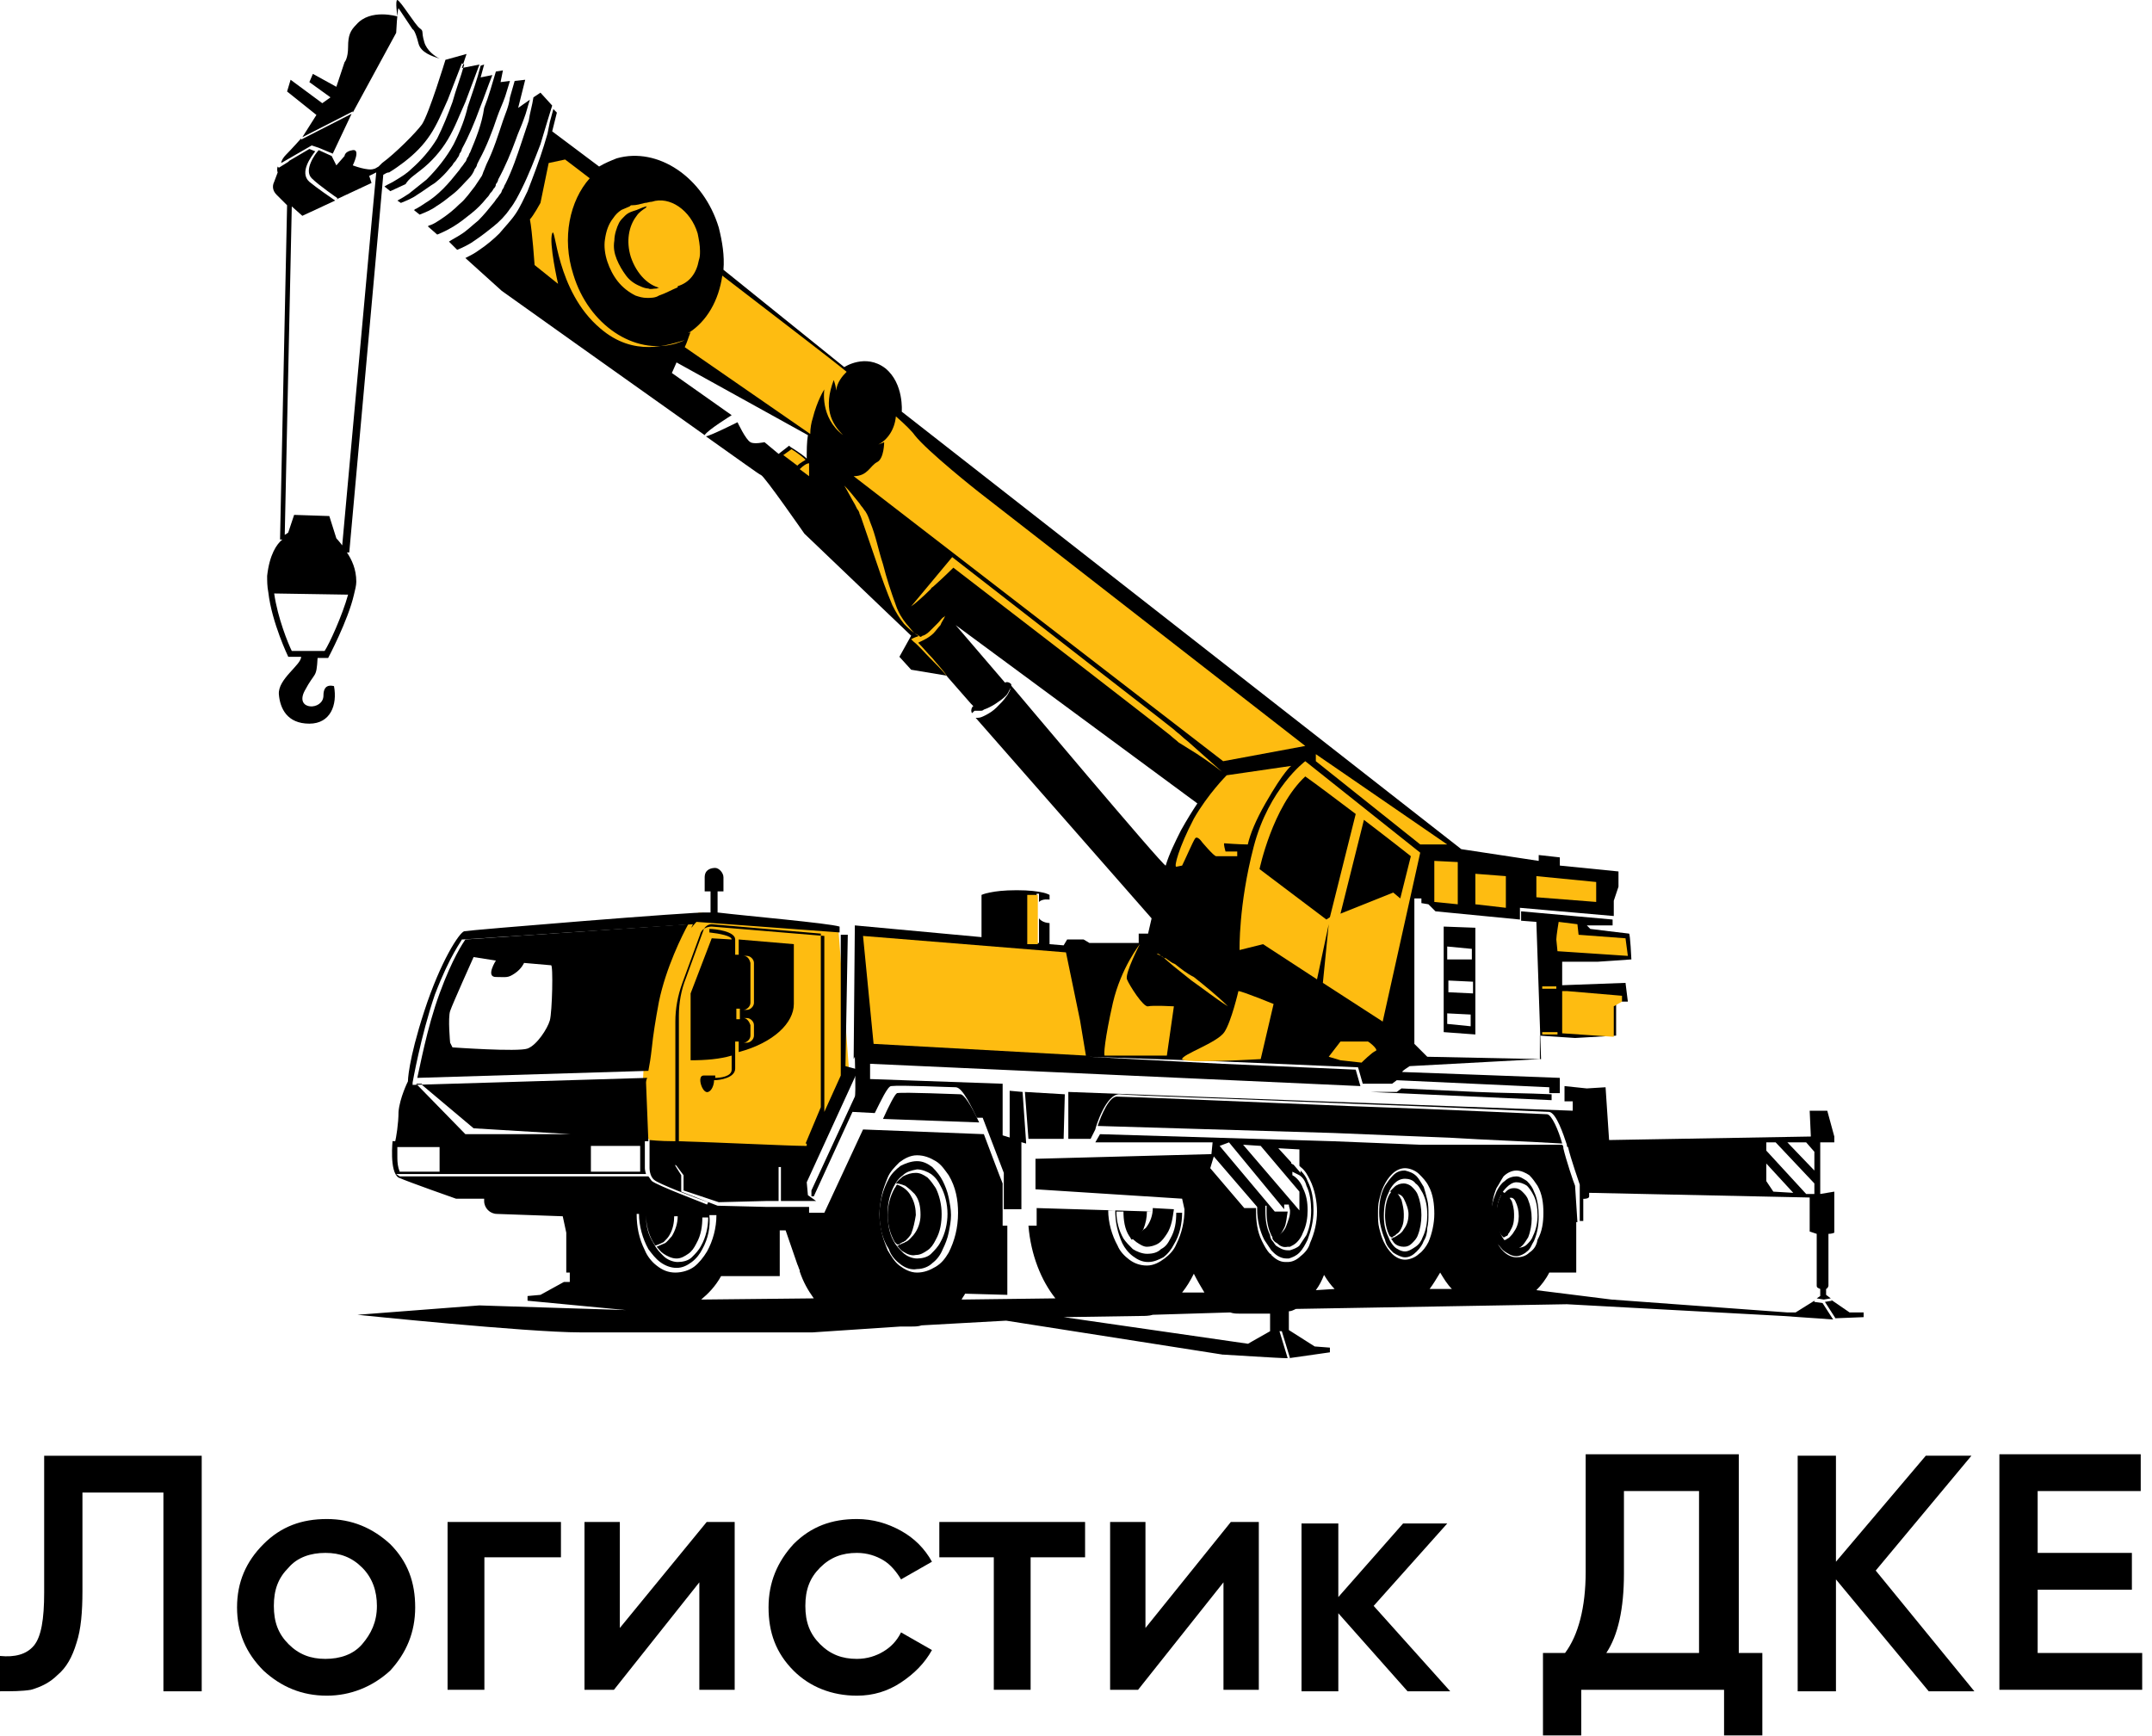 <svg width="145" height="117" viewBox="0 0 145 117" fill="none" xmlns="http://www.w3.org/2000/svg">
<path d="M57.203 72.082L54.041 78.564L50.959 77.536H44.399L43.134 76.114C43.134 76.114 43.529 69.632 43.45 69.237C43.371 68.763 44.32 64.179 44.557 63.705C44.794 63.309 47.086 61.492 47.086 61.492L56.491 62.598L57.203 72.082Z" fill="#FEBC11"/>
<path d="M60.68 85.203C60.996 85.44 61.392 85.598 61.787 85.519C62.182 85.519 62.577 85.361 62.814 85.124C63.131 84.887 63.368 84.57 63.526 84.175C63.684 83.859 63.842 83.464 63.921 83.069C64 82.674 64.079 82.278 64.079 81.883C64.079 81.488 64 81.093 63.921 80.698C63.842 80.302 63.684 79.907 63.526 79.591C63.368 79.275 63.131 78.959 62.814 78.643C62.498 78.406 62.182 78.248 61.787 78.248C61.392 78.248 60.996 78.406 60.68 78.564C60.364 78.801 60.048 79.117 59.89 79.433C59.495 80.144 59.258 81.014 59.258 81.804C59.258 82.595 59.416 83.464 59.89 84.175C60.048 84.65 60.364 84.966 60.68 85.203ZM60.206 79.986C60.364 79.67 60.522 79.433 60.839 79.196C61.076 78.959 61.392 78.88 61.787 78.801C62.103 78.801 62.498 78.959 62.735 79.117C63.051 79.354 63.21 79.591 63.368 79.907C63.684 80.461 63.842 81.172 63.842 81.804C63.842 82.436 63.684 83.148 63.368 83.701C63.21 84.017 62.972 84.254 62.735 84.492C62.498 84.729 62.103 84.808 61.787 84.808C61.471 84.808 61.076 84.65 60.839 84.412C60.601 84.175 60.364 83.938 60.206 83.622C59.89 83.069 59.811 82.358 59.811 81.725C59.811 81.251 59.89 80.619 60.206 79.986Z" fill="black"/>
<path d="M60.443 83.859C60.522 83.859 60.522 83.859 60.522 83.859C60.601 83.859 60.601 83.859 60.68 83.78C60.76 83.78 60.76 83.701 60.839 83.701C60.917 83.701 60.917 83.622 60.997 83.622C61.155 83.464 61.313 83.306 61.392 83.148C61.55 82.753 61.629 82.357 61.708 81.883C61.708 81.488 61.629 81.014 61.392 80.619C61.234 80.302 60.917 79.986 60.443 79.828C60.364 79.907 60.364 79.986 60.285 80.065C59.969 80.619 59.811 81.251 59.811 81.883C59.811 82.516 59.969 83.148 60.285 83.701C60.364 83.78 60.443 83.859 60.443 83.859Z" fill="black"/>
<path d="M44.399 67.498C44.873 65.206 45.979 62.993 46.374 62.282L31.357 63.309C31.199 63.546 30.488 64.574 29.619 66.945C28.749 69.316 28.275 72.003 28.117 72.636L43.687 72.162C43.766 71.766 43.845 71.292 43.924 70.581C44.003 69.79 44.161 68.763 44.399 67.498ZM37.048 68.763C36.89 69.316 36.179 70.423 35.546 70.66C34.914 70.897 30.488 70.581 30.488 70.581L30.33 70.265C30.33 70.265 30.172 68.605 30.33 68.131C30.488 67.656 31.911 64.495 31.911 64.495L33.412 64.732C33.412 64.732 32.701 65.838 33.412 65.838C34.124 65.838 34.203 65.918 34.677 65.601C35.151 65.285 35.309 64.89 35.309 64.89L37.127 65.048C37.285 64.969 37.206 68.21 37.048 68.763Z" fill="black"/>
<path d="M99.488 73.584L94.43 73.347L94.113 73.584H92.375L104.546 74.138V73.742C102.887 73.663 101.227 73.663 99.488 73.584Z" fill="black"/>
<path d="M93.718 76.509L95.694 76.588L97.67 76.667C100.199 76.825 102.729 76.904 105.258 77.062C105.021 76.192 104.546 75.086 104.23 75.086C103.993 75.086 97.67 74.77 90.873 74.533C83.443 74.216 75.777 73.9 75.302 73.9C74.749 73.821 74.196 75.165 73.959 75.876L89.845 76.35L93.718 76.509Z" fill="black"/>
<path d="M122.251 87.732V87.653L120.986 88.443H120.433L108.577 87.574L103.519 86.942C103.835 86.625 104.151 86.23 104.388 85.756H104.467H106.206V82.357H106.285L106.127 79.907C106.048 79.749 105.495 78.089 105.337 77.378C105.337 77.299 105.337 77.22 105.258 77.141C102.729 77.141 100.199 77.141 97.67 77.141H95.694L93.718 77.062L89.766 76.904L74.117 76.43L73.801 76.983H81.704L81.625 77.773L69.77 78.089V80.144L79.65 80.777L79.808 81.488C79.808 82.278 79.65 83.069 79.254 83.859C79.096 84.254 78.78 84.57 78.464 84.808C78.148 85.045 77.753 85.282 77.278 85.282C76.804 85.282 76.409 85.124 76.093 84.887C75.777 84.65 75.46 84.333 75.302 83.938C74.907 83.227 74.67 82.357 74.67 81.567H75.144C75.144 82.357 75.302 83.069 75.619 83.78C75.777 84.096 76.014 84.412 76.33 84.65C76.646 84.887 76.962 85.045 77.357 85.045C77.753 85.045 78.069 84.887 78.385 84.728C78.701 84.491 78.938 84.175 79.096 83.859C79.491 83.227 79.65 82.436 79.65 81.725H79.254C79.254 82.357 79.175 82.911 78.859 83.464C78.701 83.78 78.543 84.017 78.227 84.175C77.99 84.412 77.674 84.491 77.278 84.491C76.962 84.491 76.567 84.333 76.33 84.175C76.093 83.938 75.856 83.701 75.698 83.464C75.381 82.911 75.223 82.278 75.223 81.646H75.698C75.698 82.199 75.777 82.832 76.093 83.306C76.172 83.385 76.172 83.464 76.251 83.543C76.409 83.464 76.488 83.385 76.646 83.306C76.804 83.148 76.962 82.99 77.041 82.832C77.199 82.436 77.278 82.041 77.278 81.646H77.753L69.849 81.409V82.594H69.296C69.454 84.57 70.165 86.309 71.113 87.495L64.79 87.574C64.869 87.416 64.948 87.337 65.028 87.179L67.873 87.258V82.594H67.557V79.749C67.478 79.591 66.292 76.43 66.292 76.43L58.151 76.113L55.543 81.725H54.516V81.33C53.962 81.33 53.725 81.33 53.172 81.33H51.591L48.35 81.251L45.9 80.302V79.196L45.505 78.564V78.485L45.821 78.406L45.505 78.485L45.584 78.564L46.058 79.196V80.223L48.429 81.014L51.591 80.935H52.461V78.801V78.643H52.619V78.801V80.935H53.172C53.646 80.935 54.753 80.935 54.99 80.935L54.436 80.54L54.357 79.67L57.835 72.082L56.966 71.845L57.124 62.993H56.65V72.478L55.543 74.928V63.072L47.955 62.44C47.639 62.44 47.244 62.598 47.165 62.993L45.979 66.234C45.663 67.103 45.505 67.972 45.505 68.842V77.141C45.584 77.141 45.663 77.141 45.742 77.141V68.447C45.742 67.577 45.9 66.708 46.217 65.918L47.402 62.677C47.481 62.44 47.718 62.282 47.955 62.282L55.306 62.914V74.612L54.278 77.062C54.357 77.062 54.357 77.062 54.357 77.062V77.141V77.22C54.357 77.22 54.278 77.22 54.199 77.22C53.251 77.22 48.429 76.983 45.663 76.904C45.584 76.904 45.505 76.904 45.426 76.904C44.478 76.904 43.766 76.825 43.766 76.825V78.722C43.766 78.722 43.766 79.275 44.083 79.512C44.32 79.749 46.77 80.698 47.718 81.014L47.639 81.172C47.481 81.093 44.32 79.907 43.924 79.591C43.845 79.512 43.766 79.354 43.687 79.275H26.931L26.694 79.117H43.529C43.45 78.88 43.45 78.722 43.45 78.722V76.825C41.632 76.825 26.615 76.904 26.457 76.904V76.825C26.457 76.825 26.22 78.959 26.852 79.354C27.564 79.67 30.725 80.777 30.725 80.777H32.622V80.935C32.622 81.409 33.017 81.804 33.491 81.804L37.917 81.962C37.997 82.357 38.076 82.674 38.155 83.069V85.756H38.392V86.388H37.997L36.416 87.258L35.546 87.337V87.653L42.186 88.285C42.344 88.285 32.148 87.969 32.306 87.969L24.086 88.601C24.086 88.601 35.546 89.787 39.103 89.787C42.66 89.787 54.753 89.787 54.753 89.787L60.68 89.392H61.392C61.629 89.392 61.866 89.392 62.103 89.313L67.794 88.997L82.416 91.289L85.894 90.814L71.667 88.76L76.883 88.68C77.12 88.68 77.436 88.68 77.674 88.601L82.89 88.443C83.127 88.522 83.285 88.522 83.522 88.522H85.577V89.708C85.419 89.787 83.364 90.972 83.364 90.972H82.495C82.495 90.972 82.337 91.289 82.495 91.289C82.653 91.289 86.131 91.526 86.763 91.526L86.21 89.708H86.289H86.368L86.921 91.526H86.842L89.608 91.131V90.814L88.581 90.735L86.842 89.629V88.364C87 88.364 87.158 88.285 87.316 88.206L105.574 87.89L120.117 88.68V88.443V88.68L123.515 88.918L122.804 87.811L122.251 87.732ZM39.814 77.22H43.134V78.959H39.814V77.22ZM26.773 77.299H29.619V78.959H26.931L26.852 78.722C26.773 78.406 26.773 78.168 26.773 77.852V77.299ZM43.529 81.883C43.529 82.516 43.687 83.148 44.003 83.701C44.083 83.78 44.083 83.859 44.161 83.938C44.399 83.859 44.557 83.78 44.715 83.701C44.873 83.543 45.031 83.385 45.11 83.227C45.347 82.832 45.426 82.357 45.426 81.962H45.663C45.663 82.436 45.505 82.911 45.268 83.306C45.11 83.464 44.952 83.701 44.794 83.78C44.636 83.859 44.399 83.938 44.241 84.017C44.399 84.175 44.478 84.333 44.715 84.491C44.952 84.65 45.268 84.808 45.584 84.808C45.9 84.808 46.138 84.65 46.375 84.491C46.612 84.333 46.77 84.096 46.928 83.78C47.244 83.227 47.323 82.594 47.323 82.041H47.718C47.718 82.674 47.56 83.385 47.244 83.938C47.086 84.254 46.849 84.491 46.612 84.728C46.375 84.966 45.979 85.045 45.663 85.045C45.347 85.045 44.952 84.887 44.715 84.65C44.478 84.412 44.24 84.175 44.083 83.859C43.608 83.148 43.529 82.516 43.529 81.883ZM46.77 85.361C46.454 85.598 45.979 85.756 45.505 85.756C45.031 85.756 44.636 85.598 44.241 85.282C43.924 85.045 43.608 84.65 43.45 84.254C43.055 83.464 42.897 82.674 42.897 81.804H43.055C43.055 82.594 43.292 83.464 43.687 84.175C43.924 84.491 44.161 84.808 44.478 85.045C44.794 85.282 45.189 85.44 45.584 85.44C45.979 85.44 46.295 85.282 46.612 85.045C46.928 84.808 47.165 84.491 47.323 84.175C47.718 83.464 47.876 82.674 47.797 81.883H48.272C48.272 82.753 48.034 83.622 47.639 84.333C47.402 84.728 47.086 85.124 46.77 85.361ZM47.244 87.574C47.718 87.179 48.192 86.704 48.588 85.993H52.539V82.911H52.935L53.725 85.203C53.804 85.361 53.804 85.44 53.883 85.598V85.677C54.12 86.388 54.436 86.942 54.832 87.495L47.244 87.574ZM63.921 84.412C63.684 84.808 63.447 85.124 63.051 85.361C62.656 85.598 62.261 85.756 61.787 85.756C61.313 85.756 60.917 85.519 60.601 85.282C60.285 85.045 60.048 84.65 59.811 84.254C59.653 83.859 59.495 83.464 59.416 83.069C59.337 82.674 59.258 82.278 59.258 81.804C59.258 81.409 59.337 80.935 59.416 80.54C59.495 80.144 59.653 79.749 59.811 79.354C59.969 78.959 60.285 78.643 60.601 78.326C60.917 78.089 61.313 77.852 61.787 77.852C62.261 77.852 62.656 78.01 63.051 78.247C63.447 78.484 63.684 78.88 63.921 79.196C64.395 79.986 64.553 80.856 64.553 81.725C64.553 82.753 64.316 83.622 63.921 84.412ZM79.65 87.1C79.966 86.704 80.203 86.309 80.44 85.835C80.677 86.309 80.914 86.704 81.151 87.1H79.65ZM84.945 77.22L87.553 80.302V81.567L83.76 77.141L84.945 77.22ZM82.811 76.983L86.526 81.488C86.526 81.409 86.526 81.251 86.526 81.172H86.842C86.842 81.33 86.921 81.488 86.921 81.567C86.921 81.725 86.921 81.883 86.842 82.12C86.763 82.357 86.684 82.594 86.605 82.753C86.526 82.911 86.368 83.069 86.21 83.227C86.131 83.306 86.052 83.306 85.972 83.385C85.894 83.385 85.894 83.385 85.814 83.464H85.735C85.814 83.622 85.894 83.701 86.052 83.78C86.21 83.938 86.447 84.096 86.763 84.017C86.842 84.017 86.842 84.017 86.921 84.017C87.079 83.938 87.237 83.859 87.395 83.701C87.553 83.543 87.711 83.306 87.79 83.069C88.028 82.594 88.106 82.041 88.106 81.567C88.106 81.014 88.028 80.54 87.79 80.065C87.711 79.828 87.553 79.591 87.395 79.433C87.316 79.354 87.237 79.275 87.079 79.196V78.959C87.237 79.038 87.395 79.117 87.553 79.196C87.79 79.354 87.948 79.591 88.028 79.907C88.265 80.382 88.344 81.014 88.344 81.567C88.344 82.12 88.265 82.674 88.028 83.227C87.869 83.464 87.711 83.701 87.553 83.938C87.395 84.096 87.158 84.175 86.921 84.254C86.842 84.254 86.842 84.254 86.763 84.254C86.447 84.254 86.21 84.096 85.972 83.938C85.894 83.859 85.814 83.701 85.735 83.622C85.656 83.543 85.577 83.385 85.577 83.227C85.34 82.753 85.261 82.199 85.261 81.646C85.261 81.488 85.261 81.33 85.261 81.251H85.34C85.34 81.409 85.34 81.567 85.34 81.646C85.34 82.199 85.419 82.753 85.656 83.227C85.656 83.306 85.735 83.306 85.735 83.385C85.735 83.385 85.735 83.385 85.735 83.464H85.814C85.894 83.464 85.894 83.464 85.972 83.385C86.052 83.385 86.131 83.306 86.21 83.227C86.368 83.069 86.447 82.911 86.526 82.753C86.684 82.436 86.684 82.041 86.763 81.646H85.894L82.179 77.22L82.811 76.983ZM87.632 84.65C87.395 84.887 87.079 85.045 86.763 85.045C86.684 85.045 86.684 85.045 86.605 85.045C86.21 85.045 85.894 84.808 85.656 84.57C85.656 84.57 85.656 84.491 85.577 84.491C85.34 84.254 85.182 83.938 85.024 83.622C84.708 82.99 84.629 82.278 84.629 81.567C84.629 81.488 84.629 81.488 84.629 81.409H83.838L81.546 78.722L81.784 77.931L84.708 81.33C84.708 81.251 84.708 81.172 84.708 81.093C84.708 81.172 84.708 81.251 84.708 81.33C84.708 81.409 84.708 81.409 84.708 81.488C84.708 82.199 84.866 82.911 85.182 83.543C85.34 83.78 85.498 84.017 85.656 84.254C85.735 84.333 85.735 84.333 85.814 84.412C86.052 84.65 86.368 84.808 86.684 84.808C86.763 84.808 86.763 84.808 86.842 84.808C87.079 84.728 87.316 84.65 87.553 84.412C87.79 84.175 87.948 83.859 88.106 83.543C88.344 82.911 88.502 82.278 88.502 81.567C88.502 80.856 88.423 80.223 88.106 79.591C88.028 79.354 87.869 79.117 87.632 78.88V79.038L87.158 78.485C87.079 78.485 87.079 78.406 87 78.406V78.326L86.131 77.378L87.553 77.457V78.564L87.632 78.643C87.948 78.88 88.106 79.196 88.265 79.512C88.581 80.144 88.739 80.935 88.739 81.646C88.739 82.357 88.581 83.069 88.265 83.78C88.186 84.096 87.948 84.412 87.632 84.65ZM88.66 86.942C88.897 86.625 89.055 86.309 89.213 85.914C89.45 86.309 89.687 86.625 89.924 86.862L88.66 86.942ZM95.615 84.491C95.378 84.728 94.983 84.887 94.667 84.887C94.35 84.887 94.034 84.728 93.797 84.491C93.56 84.254 93.402 84.017 93.244 83.701C93.086 83.385 93.007 83.069 92.928 82.753C92.849 82.436 92.849 82.12 92.849 81.804C92.849 81.488 92.849 81.172 92.928 80.856C93.007 80.54 93.086 80.223 93.244 79.907C93.402 79.591 93.56 79.354 93.797 79.117C94.034 78.88 94.35 78.722 94.667 78.722C94.983 78.722 95.378 78.88 95.615 79.117C95.852 79.354 96.089 79.591 96.247 79.907C96.564 80.46 96.643 81.172 96.643 81.804C96.643 82.436 96.485 83.148 96.247 83.701C96.089 84.017 95.852 84.333 95.615 84.491ZM96.326 86.862C96.564 86.546 96.801 86.151 97.038 85.756C97.275 86.151 97.512 86.546 97.828 86.862H96.326ZM103.045 84.412C102.808 84.65 102.491 84.728 102.175 84.728C101.859 84.728 101.543 84.57 101.306 84.333C101.069 84.096 100.911 83.859 100.832 83.543C100.595 82.99 100.515 82.357 100.515 81.804C100.515 81.172 100.595 80.619 100.832 80.065C100.99 79.828 101.148 79.512 101.306 79.275C101.543 79.038 101.859 78.88 102.175 78.88C102.491 78.88 102.808 79.038 103.045 79.196C103.282 79.433 103.44 79.67 103.598 79.907C103.914 80.46 103.993 81.093 103.993 81.725C103.993 82.357 103.914 82.99 103.598 83.543C103.519 84.017 103.282 84.254 103.045 84.412Z" fill="black"/>
<path d="M64.711 73.742C64.395 73.742 60.996 73.584 60.443 73.663C60.285 73.742 59.89 74.533 59.495 75.402L65.976 75.639C65.423 74.454 64.948 73.742 64.711 73.742Z" fill="black"/>
<path d="M71.667 76.746L71.746 73.742L69.058 73.584L69.296 76.746H71.667Z" fill="black"/>
<path d="M76.646 83.227C76.488 83.306 76.409 83.385 76.251 83.385C76.33 83.543 76.488 83.622 76.567 83.701C76.804 83.859 77.041 84.017 77.278 84.017C77.516 84.017 77.832 83.938 78.069 83.78C78.306 83.622 78.464 83.385 78.622 83.148C78.938 82.674 79.017 82.041 79.096 81.488L77.674 81.409C77.674 81.883 77.515 82.358 77.199 82.753C76.962 82.911 76.804 83.069 76.646 83.227Z" fill="black"/>
<path d="M68.031 73.505V76.746L69.138 77.062V76.983L68.9 73.584L68.031 73.505Z" fill="black"/>
<path d="M48.35 61.492V60.069H48.746C48.746 60.069 48.746 59.437 48.746 59.12C48.746 58.804 48.43 58.488 48.193 58.488C47.955 58.488 47.481 58.567 47.481 59.12C47.481 59.674 47.481 60.069 47.481 60.069H47.876V61.492C47.718 61.492 47.639 61.492 47.639 61.492C47.007 61.413 31.595 62.677 31.278 62.756C30.962 62.835 29.698 64.732 28.591 68.131C27.485 71.529 27.485 72.873 27.485 72.873C27.485 72.873 26.931 73.98 26.852 74.928C26.852 75.718 26.694 76.667 26.615 76.983C27.405 76.983 42.344 76.904 43.687 76.904L43.529 72.952C43.529 72.952 43.529 72.794 43.608 72.636L27.801 73.11V72.952C27.801 72.952 28.354 69.79 29.302 67.024C30.33 64.337 31.12 63.388 31.12 63.309H31.199L46.691 62.282L46.612 62.44C46.612 62.44 46.612 62.519 46.533 62.598C46.77 62.282 46.928 62.124 46.928 62.124L56.571 62.835C56.571 62.677 56.571 62.519 56.571 62.44C55.78 62.203 50.327 61.729 48.35 61.492ZM28.433 73.11L31.911 76.034L38.471 76.43H31.357L28.038 73.031H28.433V73.11Z" fill="black"/>
<path d="M93.876 84.412C94.113 84.57 94.43 84.729 94.667 84.729C94.983 84.729 95.22 84.57 95.457 84.333C95.694 84.096 95.852 83.859 95.931 83.622C96.089 83.385 96.168 83.069 96.168 82.753C96.247 82.436 96.247 82.12 96.247 81.804C96.247 81.488 96.247 81.172 96.168 80.856C96.089 80.54 96.01 80.223 95.931 79.986C95.773 79.749 95.615 79.433 95.457 79.275C95.22 79.038 94.983 78.959 94.667 78.88C94.35 78.88 94.113 78.959 93.876 79.196C93.639 79.433 93.481 79.67 93.323 79.907C93.007 80.46 92.928 81.093 92.928 81.725C92.928 82.357 93.086 82.99 93.323 83.543C93.402 83.938 93.639 84.175 93.876 84.412ZM93.56 80.382C93.639 80.144 93.797 79.907 93.955 79.749C94.113 79.591 94.35 79.433 94.667 79.433C94.904 79.433 95.22 79.512 95.378 79.749C95.615 79.907 95.694 80.144 95.852 80.382C96.089 80.856 96.168 81.33 96.168 81.883C96.168 82.357 96.089 82.911 95.852 83.385C95.773 83.622 95.615 83.859 95.378 84.017C95.141 84.175 94.904 84.333 94.667 84.333C94.43 84.333 94.113 84.175 93.955 84.017C93.797 83.859 93.639 83.622 93.56 83.385C93.323 82.911 93.244 82.436 93.244 81.962C93.244 81.33 93.323 80.856 93.56 80.382Z" fill="black"/>
<path d="M93.718 83.385H93.797C93.797 83.385 93.876 83.385 93.876 83.306C93.955 83.306 94.034 83.227 94.113 83.148C94.272 83.069 94.35 82.911 94.43 82.753C94.588 82.437 94.588 82.12 94.588 81.804C94.588 81.488 94.509 81.172 94.43 80.856C94.272 80.54 94.113 80.302 93.797 80.224C93.718 80.302 93.718 80.382 93.639 80.461C93.402 80.856 93.323 81.409 93.323 81.883C93.323 82.358 93.402 82.832 93.639 83.306C93.639 83.306 93.718 83.306 93.718 83.385Z" fill="black"/>
<path d="M101.306 83.385C101.306 83.385 101.385 83.385 101.306 83.385C101.385 83.385 101.464 83.306 101.464 83.306C101.543 83.306 101.622 83.227 101.622 83.148C101.701 83.069 101.78 82.911 101.859 82.752C102.017 82.436 102.017 82.12 102.017 81.804C102.017 81.488 101.938 81.172 101.859 80.935C101.701 80.698 101.543 80.46 101.227 80.302C101.148 80.381 101.148 80.46 101.148 80.54C100.911 80.935 100.832 81.409 100.832 81.883C100.832 82.357 100.911 82.832 101.148 83.227C101.227 83.306 101.227 83.306 101.306 83.385Z" fill="black"/>
<path d="M61.629 80.461C61.945 80.856 62.024 81.33 62.024 81.883C62.024 82.358 61.866 82.832 61.55 83.227C61.392 83.385 61.234 83.622 60.997 83.701C60.917 83.78 60.759 83.78 60.68 83.859C60.601 83.859 60.601 83.859 60.522 83.938H60.443C60.601 84.096 60.68 84.254 60.839 84.333C61.076 84.492 61.392 84.65 61.708 84.571C62.024 84.571 62.261 84.412 62.498 84.254C62.735 84.096 62.894 83.859 63.051 83.543C63.368 82.99 63.447 82.358 63.447 81.804C63.447 81.172 63.289 80.54 63.051 80.065C62.894 79.828 62.735 79.591 62.498 79.354C62.261 79.196 62.024 79.038 61.708 79.038C61.392 79.038 61.155 79.117 60.839 79.275C60.68 79.433 60.522 79.512 60.364 79.749C60.601 79.749 60.759 79.828 60.997 79.907C61.313 80.144 61.471 80.302 61.629 80.461Z" fill="black"/>
<path d="M102.096 80.935C102.254 81.251 102.333 81.567 102.333 81.962C102.333 82.278 102.254 82.674 102.017 82.99C101.938 83.148 101.78 83.306 101.701 83.385C101.622 83.464 101.543 83.464 101.464 83.543C101.464 83.543 101.385 83.543 101.306 83.622C101.306 83.622 101.306 83.622 101.227 83.622C101.306 83.701 101.385 83.859 101.464 83.938C101.622 84.096 101.859 84.175 102.017 84.175C102.254 84.175 102.412 84.096 102.57 83.938C102.729 83.78 102.808 83.622 102.966 83.385C103.124 82.99 103.203 82.516 103.203 82.12C103.203 81.646 103.124 81.251 102.966 80.856C102.887 80.619 102.729 80.461 102.57 80.302C102.412 80.144 102.254 80.065 102.017 80.065C101.78 80.065 101.622 80.144 101.464 80.302C101.385 80.382 101.306 80.461 101.227 80.619C101.385 80.619 101.543 80.698 101.622 80.777C101.859 80.619 102.017 80.777 102.096 80.935Z" fill="black"/>
<path d="M106.443 80.777C106.443 80.777 107.076 80.856 107.076 80.619C107.076 80.619 107.076 80.54 107.076 80.382L121.935 80.698V82.99C121.935 82.99 122.172 83.069 122.409 83.148C122.409 83.148 122.409 86.467 122.409 86.626C122.409 86.784 122.488 86.784 122.646 86.863V87.337L122.409 87.495L122.883 87.574L123.357 87.495L123.041 87.258V86.863C123.199 86.784 123.199 86.626 123.199 86.626V83.148C123.436 83.148 123.594 83.069 123.594 83.069V80.619V80.302L122.646 80.46V76.983H123.594V76.588L123.12 74.849H121.935L122.014 76.588L108.419 76.825L108.182 73.268L106.918 73.347L105.416 73.189V74.216H105.258H105.969V74.849L71.983 73.584V76.746H73.484L73.801 76.113C73.801 76.034 74.512 73.663 75.46 73.742C75.935 73.821 83.601 74.058 91.031 74.375C97.749 74.612 104.151 74.928 104.388 74.928C104.863 75.007 105.337 76.43 105.574 77.141C105.653 77.141 105.653 77.141 105.732 77.141C105.653 77.141 105.653 77.141 105.574 77.141C105.574 77.22 105.574 77.299 105.653 77.299C105.811 78.01 106.443 79.828 106.443 79.828V82.278H106.68V80.777H106.443ZM121.698 76.983L122.251 77.615V78.88L120.433 76.983H121.698ZM119.01 76.983H119.643L122.251 79.749V80.46H122.172H121.698L119.01 77.536V76.983ZM119.01 79.591V78.406L120.828 80.382L119.485 80.302L119.01 79.591Z" fill="black"/>
<path d="M94.588 80.777C94.746 81.093 94.904 81.488 94.904 81.804C94.904 82.199 94.825 82.516 94.588 82.832C94.509 82.99 94.35 83.148 94.192 83.227C94.113 83.306 94.034 83.306 93.955 83.385C93.876 83.385 93.876 83.385 93.797 83.464C93.797 83.464 93.797 83.464 93.718 83.464C93.797 83.543 93.876 83.701 93.955 83.78C94.113 83.938 94.35 84.017 94.588 84.017C94.825 84.017 94.983 83.938 95.141 83.78C95.299 83.622 95.457 83.464 95.536 83.227C95.694 82.832 95.773 82.358 95.773 81.883C95.773 81.409 95.694 80.935 95.536 80.54C95.457 80.302 95.299 80.144 95.141 79.986C94.983 79.828 94.746 79.749 94.588 79.749C94.35 79.749 94.113 79.828 93.955 79.986C93.876 80.065 93.718 80.223 93.639 80.302C93.797 80.302 93.955 80.382 94.113 80.461C94.35 80.461 94.509 80.619 94.588 80.777Z" fill="black"/>
<path d="M101.385 84.334C101.622 84.492 101.859 84.65 102.175 84.65C102.412 84.65 102.729 84.492 102.887 84.334C103.124 84.175 103.203 83.859 103.361 83.622C103.598 83.069 103.677 82.516 103.677 81.962C103.677 81.409 103.598 80.777 103.361 80.303C103.282 80.066 103.124 79.828 102.887 79.591C102.649 79.433 102.412 79.275 102.175 79.275C101.938 79.275 101.622 79.354 101.385 79.591C101.148 79.749 100.99 79.987 100.832 80.303C100.595 80.856 100.436 81.409 100.436 82.041C100.436 82.674 100.515 83.227 100.832 83.78C100.99 83.859 101.148 84.175 101.385 84.334ZM101.148 80.54C101.227 80.303 101.385 80.145 101.543 79.987C101.701 79.828 101.938 79.67 102.175 79.67C102.412 79.67 102.649 79.749 102.887 79.907C103.045 80.066 103.203 80.303 103.282 80.461C103.519 80.856 103.598 81.409 103.598 81.883C103.598 82.358 103.519 82.832 103.282 83.306C103.203 83.543 103.045 83.701 102.887 83.859C102.729 84.017 102.491 84.096 102.175 84.096C101.938 84.096 101.701 83.938 101.543 83.78C101.385 83.622 101.227 83.385 101.148 83.227C100.99 82.832 100.911 82.358 100.911 81.883C100.832 81.409 100.911 80.935 101.148 80.54Z" fill="black"/>
<path d="M124.622 88.443L123.357 87.574L123.436 87.653L122.962 87.732L123.674 88.839H123.595L125.57 88.76V88.443H124.622Z" fill="black"/>
<path d="M33.887 8.141C33.57 9.089 33.254 10.117 32.78 11.065L32.622 11.46C32.543 11.619 32.543 11.698 32.464 11.856C32.306 12.093 32.148 12.33 31.99 12.567C31.674 12.962 31.357 13.436 30.962 13.753C30.567 14.148 30.172 14.464 29.698 14.78C29.46 14.938 29.223 15.096 28.986 15.175C28.907 15.175 28.828 15.254 28.828 15.254L29.46 15.808C29.856 15.649 30.172 15.491 30.567 15.254C30.962 15.017 31.357 14.701 31.753 14.385C32.148 14.069 32.464 13.753 32.78 13.357C32.859 13.278 32.938 13.199 33.017 13.041C33.096 12.962 33.175 12.883 33.254 12.725C33.333 12.646 33.412 12.567 33.412 12.409C33.491 12.33 33.57 12.172 33.57 12.093C34.045 11.223 34.44 10.275 34.756 9.406C34.914 8.931 35.151 8.457 35.309 7.983C35.467 7.588 35.546 7.192 35.704 6.718L34.914 7.271L35.388 5.375L34.677 5.454L34.361 6.56C34.282 7.192 34.045 7.667 33.887 8.141Z" fill="black"/>
<path d="M31.674 10.275C31.595 10.354 31.595 10.512 31.515 10.591C31.436 10.67 31.436 10.828 31.357 10.907C31.278 10.986 31.199 11.144 31.12 11.223C31.041 11.303 30.962 11.461 30.883 11.54C30.567 11.935 30.251 12.33 29.856 12.725C29.46 13.12 29.065 13.437 28.67 13.674C28.433 13.832 28.196 13.99 28.038 14.069C27.959 14.069 27.959 14.148 27.88 14.148L28.275 14.464C28.67 14.306 29.065 14.148 29.381 13.911C29.777 13.674 30.172 13.357 30.567 13.041C30.962 12.725 31.278 12.33 31.595 12.014C31.753 11.856 31.911 11.619 31.99 11.382C32.069 11.303 32.148 11.144 32.148 11.065L32.306 10.749C32.78 9.88 33.175 8.852 33.491 7.904C33.65 7.43 33.887 6.955 34.045 6.481L34.361 5.454L33.728 5.533L33.887 4.742L33.412 4.821C33.175 5.612 32.938 6.481 32.622 7.272C32.464 8.378 32.069 9.327 31.674 10.275Z" fill="black"/>
<path d="M35.625 8.141C35.467 8.615 35.309 9.089 35.151 9.564C34.835 10.512 34.519 11.461 34.045 12.409C33.966 12.488 33.966 12.646 33.887 12.725C33.808 12.804 33.808 12.962 33.728 13.041C33.65 13.12 33.57 13.278 33.491 13.357C33.412 13.437 33.333 13.595 33.254 13.674C32.938 14.069 32.622 14.464 32.227 14.859C31.832 15.175 31.436 15.57 31.041 15.808C30.804 15.966 30.488 16.124 30.251 16.282L30.804 16.835C31.199 16.677 31.674 16.44 31.99 16.203C32.464 15.887 32.859 15.57 33.254 15.254C33.65 14.938 34.045 14.543 34.361 14.069C34.677 13.674 34.914 13.199 35.151 12.725C35.625 11.777 36.021 10.749 36.416 9.722C36.495 9.485 36.574 9.168 36.653 8.931L36.89 8.141L37.206 7.113L36.416 6.244L35.942 6.56C35.862 7.113 35.705 7.588 35.625 8.141Z" fill="black"/>
<path d="M30.567 9.722C30.093 10.591 29.46 11.381 28.749 12.093C28.354 12.409 27.959 12.725 27.564 13.041C27.326 13.199 27.089 13.357 26.773 13.515L27.01 13.674C27.405 13.515 27.801 13.357 28.117 13.12C28.512 12.883 28.907 12.567 29.302 12.33C29.698 12.014 30.014 11.698 30.33 11.302C30.409 11.223 30.488 11.144 30.567 10.986C30.646 10.907 30.725 10.828 30.804 10.67C30.883 10.591 30.962 10.433 30.962 10.354C31.041 10.275 31.12 10.117 31.12 10.038C31.595 9.168 31.99 8.22 32.306 7.35C32.622 6.56 32.859 5.849 33.175 5.058L32.385 5.216L32.622 4.347L32.385 4.426C32.148 5.375 31.832 6.244 31.515 7.192C31.357 7.904 31.041 8.773 30.567 9.722Z" fill="black"/>
<path d="M20.371 9.247L23.77 7.509V7.588L26.694 2.213C26.694 2.213 26.773 0.632 26.852 0.553L27.801 1.976C27.801 1.976 27.959 1.976 28.196 2.924C28.354 3.557 29.144 3.794 29.619 3.952C29.302 3.794 28.749 3.399 28.591 2.845C28.354 2.055 28.591 2.134 28.275 1.897C27.959 1.66 27.01 0.079 26.773 0C26.615 0 26.773 1.107 26.773 1.107C26.773 1.107 24.955 0.553 24.007 1.66C23.612 2.055 23.454 2.371 23.454 3.162C23.454 3.952 23.216 4.189 23.216 4.189L22.663 5.849L21.082 4.979L20.845 5.533L22.268 6.56L21.715 6.955L19.581 5.375L19.344 6.165L21.32 7.746L20.371 9.247Z" fill="black"/>
<path d="M28.354 11.46C29.065 10.907 29.698 10.196 30.172 9.405C30.646 8.615 30.962 7.746 31.357 6.876C31.674 6.007 31.99 5.216 32.306 4.347L31.12 4.584L31.436 3.636L30.014 4.031C30.014 4.031 28.907 7.667 28.433 8.378C28.038 8.931 26.615 10.354 25.746 10.986C25.667 11.065 25.588 11.144 25.509 11.223C25.351 11.302 25.271 11.381 25.192 11.381C24.797 11.539 23.77 11.144 23.77 11.144C23.77 11.144 24.323 10.038 23.77 10.117C23.216 10.196 23.216 10.512 23.216 10.512L22.663 11.144L22.347 10.512L23.691 7.667L20.292 9.405V9.326C20.292 9.326 19.66 10.038 19.265 10.433C19.107 10.591 18.948 10.828 18.948 10.986L21.003 9.801L21.478 9.959L22.426 10.354L22.347 10.512L21.478 10.117C21.241 10.354 20.45 11.46 21.003 12.014C21.478 12.488 22.742 13.357 22.742 13.357L22.663 13.436L25.034 12.33L24.876 11.855C25.034 11.777 25.192 11.697 25.351 11.618L25.034 15.017L23.058 36.752C22.821 36.436 22.663 36.278 22.663 36.278L22.189 34.776L19.818 34.697L19.423 35.883C19.423 35.883 19.344 35.962 19.186 36.041L19.66 13.911L20.371 14.543L22.584 13.515C22.347 13.357 21.32 12.646 20.845 12.251C20.134 11.618 21.003 10.512 21.241 10.196L20.845 10.038L19.502 10.828L19.423 10.907L18.79 11.302L18.711 11.223C18.632 11.46 18.711 11.618 18.711 11.618L18.474 12.251C18.316 12.567 18.395 12.883 18.632 13.12L19.344 13.832L18.869 36.357H19.027C18.632 36.673 18.158 37.385 18 38.807C18 39.124 18 39.519 18.079 39.914C18.316 41.969 19.423 44.261 19.423 44.261H20.292C20.292 44.814 18.711 45.763 18.79 46.79C18.869 47.739 19.344 48.766 20.845 48.766C22.268 48.766 22.742 47.502 22.505 46.237C21.873 46.079 21.794 46.553 21.794 46.869C21.794 47.897 19.818 47.897 20.529 46.553C21.241 45.209 21.32 45.763 21.399 44.34H22.11C22.11 44.34 23.454 41.811 23.849 40.072C23.928 39.756 24.007 39.44 24.007 39.203C24.007 38.333 23.691 37.701 23.375 37.227H23.533L25.509 15.333L25.825 11.777C25.983 11.697 26.062 11.618 26.22 11.618C26.615 11.381 26.931 11.144 27.247 10.907C27.959 10.354 28.512 9.801 28.986 9.089C29.46 8.378 29.777 7.588 30.172 6.718C30.488 5.928 30.804 5.058 31.12 4.268L31.278 4.347C31.041 5.216 30.725 6.007 30.488 6.876C30.172 7.746 29.856 8.536 29.46 9.326C28.986 10.117 28.354 10.828 27.722 11.381C27.405 11.697 27.01 11.935 26.615 12.172C26.378 12.33 26.141 12.409 25.904 12.567L26.299 12.883C26.615 12.725 27.01 12.567 27.326 12.409C27.564 12.014 27.959 11.777 28.354 11.46ZM23.454 40.072C23.058 41.495 22.189 43.392 21.873 43.866H19.66C19.423 43.392 18.711 41.653 18.474 39.993L23.454 40.072Z" fill="black"/>
<path d="M105.258 66.392V64.811H107.629L109.921 64.653C109.921 64.653 109.842 62.914 109.763 62.914C109.684 62.914 107.155 62.598 107.155 62.598L106.918 62.361H108.656V61.966L102.491 61.412V62.045L103.519 62.124L103.835 71.371L96.168 71.213L95.299 70.344V60.543H95.773V60.859L96.247 60.938L96.722 61.412L102.412 61.966V61.175L108.735 61.729V60.701L109.052 59.753V58.725L105.1 58.33V57.777L103.677 57.619V58.014L98.46 57.223L60.76 27.742C60.76 27.742 60.917 25.845 59.653 24.818C58.309 23.79 56.887 24.739 56.887 24.739L48.746 18.179C48.825 17.23 48.667 16.282 48.43 15.333C47.402 11.935 44.32 9.88 41.553 10.67C41.158 10.828 40.763 10.986 40.368 11.223L37.206 8.852L37.522 7.588L37.285 7.351L37.048 8.22L36.89 9.01C36.811 9.247 36.732 9.564 36.653 9.801C36.337 10.828 35.942 11.856 35.546 12.883C35.309 13.357 35.072 13.911 34.756 14.385C34.44 14.859 34.045 15.254 33.65 15.729C33.254 16.124 32.78 16.519 32.306 16.835C31.99 17.072 31.674 17.23 31.357 17.388L33.808 19.601C33.808 19.601 42.344 25.687 47.481 29.323C47.639 29.007 49.299 27.979 49.299 27.979L45.268 25.134C45.268 25.134 45.347 24.976 45.584 24.423L54.436 29.323C54.357 29.797 54.357 30.351 54.357 30.904C54.199 30.746 53.883 30.509 53.251 30.113L53.172 30.034L52.461 30.588L51.512 29.797C51.512 29.797 50.801 29.955 50.564 29.797C50.247 29.639 49.694 28.454 49.694 28.454C49.694 28.454 47.797 29.402 47.56 29.402C49.694 30.904 51.196 32.01 51.275 32.01C51.512 32.089 54.199 35.962 54.199 35.962L61.392 42.839L60.601 44.261L61.392 45.131L63.763 45.526L65.423 47.423L65.581 47.581L65.502 47.66C65.423 47.818 65.423 47.976 65.502 48.055L65.66 47.897C65.66 47.897 65.66 47.897 65.739 47.897C65.739 47.897 65.739 47.897 65.818 47.897H65.897C65.976 47.897 66.055 47.897 66.055 47.897C66.134 47.897 66.213 47.897 66.292 47.818C66.529 47.739 66.845 47.581 67.082 47.423C67.32 47.265 67.557 47.107 67.794 46.869C67.873 46.79 67.952 46.632 68.031 46.474C68.11 46.316 68.189 46.158 68.11 46.079C68.031 46 67.873 45.921 67.715 46L64.395 42.127L80.677 54.141C80.361 54.615 79.966 55.248 79.57 55.959C79.175 56.749 78.78 57.54 78.543 58.33C78.464 58.488 68.031 46.079 68.031 46.079C68.11 46.237 68.11 46.395 68.031 46.553C67.952 46.711 67.873 46.869 67.794 46.949C67.636 47.186 67.399 47.423 67.162 47.66C66.924 47.897 66.687 48.055 66.371 48.213C66.213 48.292 66.055 48.371 65.897 48.371C65.818 48.371 65.818 48.371 65.739 48.371L77.594 61.887L77.357 62.914H76.725V63.546H73.406L73.01 63.309H71.904L71.667 63.705L70.718 63.626V62.203C70.718 62.203 70.244 62.203 70.007 61.887V63.546H69.849V61.491C69.849 61.412 69.849 61.412 69.849 61.333C69.849 61.254 69.849 61.254 69.849 61.175V60.227H70.007V60.78C70.244 60.543 70.718 60.622 70.718 60.622V60.306C70.718 60.306 70.244 59.99 68.505 59.99C66.766 59.99 66.134 60.306 66.134 60.306V63.151L57.598 62.361L57.519 71.371L57.598 71.213C57.598 71.213 57.677 73.742 57.598 73.9C57.519 74.058 57.519 74.058 54.673 80.223V80.619H54.832L57.44 74.928L58.942 75.007C59.337 74.216 59.811 73.189 60.048 73.189C60.68 73.11 64 73.268 64.395 73.268C64.869 73.268 65.502 74.691 65.818 75.323H66.213L67.636 79.038C67.636 79.038 67.636 81.014 67.636 81.488H68.821V76.904L67.557 76.509V73.031L58.625 72.715V71.687L91.663 73.189L91.347 72.082L82.337 71.687L77.832 71.45L73.326 71.213L77.832 71.371L82.337 71.529L91.505 71.924L91.821 73.031H93.797L94.113 72.794L99.251 73.031C100.99 73.11 102.65 73.189 104.388 73.268V73.663H105.1V72.636C105.1 72.636 94.667 72.241 94.509 72.241C94.35 72.241 94.983 71.845 94.983 71.845L103.756 71.371V69.79C103.756 69.79 106.048 69.948 106.127 69.948C106.206 69.948 108.893 69.79 108.893 69.79V67.498H109.684L109.526 66.234L105.258 66.392Z" fill="black"/>
<path d="M99.409 69.711V62.519L97.275 62.44V69.553L99.409 69.711ZM99.093 69.158L97.512 69V68.289L99.093 68.368V69.158ZM99.251 66.945L97.591 66.866V66.076L99.251 66.155V66.945ZM97.512 63.783L99.172 63.942V64.653H97.512V63.783Z" fill="black"/>
<path d="M46.533 66.945V71.45C47.56 71.45 48.509 71.371 49.299 71.134V72.082C49.299 72.557 48.509 72.636 48.193 72.636C48.193 72.557 48.193 72.478 48.193 72.478C48.193 72.478 47.797 72.478 47.402 72.478C46.928 72.478 47.323 73.742 47.718 73.584C47.955 73.505 48.113 73.11 48.113 72.794C48.509 72.794 49.536 72.636 49.536 72.004V70.976V70.186H49.773V70.897C52.144 70.265 53.488 68.921 53.488 67.656C53.488 65.918 53.488 63.625 53.488 63.625L49.773 63.309C49.773 63.783 49.773 63.942 49.773 63.942V64.337H49.536V64.021C49.536 64.021 49.536 63.783 49.536 63.309C49.536 62.756 48.193 62.598 47.797 62.598V62.835C48.509 62.914 49.299 63.072 49.299 63.309L47.955 63.23L46.533 66.945ZM50.089 64.416H50.327C50.564 64.416 50.801 64.653 50.801 64.89V67.577C50.801 67.814 50.564 68.052 50.327 68.052H50.089C50.327 68.052 50.564 67.814 50.564 67.577V64.89C50.484 64.574 50.327 64.416 50.089 64.416ZM50.089 68.605H50.327C50.564 68.605 50.801 68.842 50.801 69.079V69.79C50.801 70.028 50.564 70.265 50.327 70.265H50.089C50.327 70.265 50.564 70.028 50.564 69.79V69.079C50.484 68.842 50.327 68.605 50.089 68.605ZM49.615 67.972H49.852V68.684H49.615V67.972Z" fill="black"/>
<path d="M105.258 66.787H105.574L109.289 67.103V67.498L108.735 67.815V69.87L105.258 69.632V66.787Z" fill="#FEBC11"/>
<path d="M104.943 69.553H103.914V69.712H104.943V69.553Z" fill="#FEBC11"/>
<path d="M105.021 62.124L106.285 62.282L106.364 62.993L109.526 63.23L109.684 64.416L104.942 64.1L104.863 63.309C104.863 63.072 105.021 62.124 105.021 62.124Z" fill="#FEBC11"/>
<path d="M104.863 66.471H103.914V66.629H104.863V66.471Z" fill="#FEBC11"/>
<path d="M103.519 59.041L107.55 59.436V60.78L103.519 60.464V59.041Z" fill="#FEBC11"/>
<path d="M99.409 58.883L101.464 59.041V61.175L99.409 60.938V58.883Z" fill="#FEBC11"/>
<path d="M52.777 30.667L53.33 30.271C53.725 30.509 54.12 30.825 54.278 30.983C54.199 31.062 53.962 31.141 53.725 31.378L52.777 30.667Z" fill="#FEBC11"/>
<path d="M53.883 31.616C54.12 31.378 54.358 31.22 54.516 31.22C54.516 31.774 54.516 32.09 54.516 32.09L53.883 31.616Z" fill="#FEBC11"/>
<path d="M69.928 60.306H69.216V63.626H69.928V60.306Z" fill="#FEBC11"/>
<path d="M58.862 70.344L58.151 63.072L71.825 64.179L72.773 68.763L73.168 71.134L58.862 70.344Z" fill="#FEBC11"/>
<path d="M98.223 60.938L96.643 60.78V58.014L98.223 58.093V60.938Z" fill="#FEBC11"/>
<path d="M88.66 50.821L97.512 56.907H95.694L88.66 51.296V50.821Z" fill="#FEBC11"/>
<path d="M59.1 31.141C59.574 30.904 59.574 29.797 59.574 29.797C59.574 29.797 59.416 29.876 59.179 29.955C59.811 29.639 60.285 28.928 60.364 28.058C60.996 28.612 61.471 29.086 61.629 29.323C62.498 30.43 65.897 33.117 65.897 33.117L87.948 50.268L82.416 51.296L57.519 32.089C58.467 32.089 58.625 31.378 59.1 31.141Z" fill="#FEBC11"/>
<path d="M40.447 22.131C37.443 19.601 37.443 15.096 37.206 15.728C36.969 16.361 37.601 19.127 37.601 19.127L36.021 17.862C36.021 17.862 35.862 15.57 35.705 14.78C35.942 14.543 36.416 13.673 36.416 13.673L36.969 10.986L38.076 10.749C38.076 10.749 38.708 11.223 39.735 12.014C38.392 13.515 37.839 16.045 38.629 18.495C39.656 21.893 42.739 23.948 45.505 23.158C45.742 23.079 45.979 23 46.138 22.921C45.031 23.237 42.739 24.106 40.447 22.131Z" fill="#FEBC11"/>
<path d="M56.807 29.323C55.227 28.137 55.543 26.241 55.543 26.241C55.543 26.241 55.069 26.952 54.752 28.216C54.673 28.454 54.594 28.849 54.594 29.244L46.137 23.395C46.295 23.079 46.374 22.763 46.533 22.368C46.533 22.368 46.454 22.447 46.374 22.447C47.639 21.656 48.429 20.234 48.667 18.574C52.46 21.498 56.096 24.265 57.045 25.055C56.728 25.371 56.412 25.766 56.333 26.32C56.333 26.082 56.254 25.845 56.175 25.608C55.464 27.505 56.017 28.533 56.807 29.323Z" fill="#FEBC11"/>
<path d="M62.656 44.34C62.261 43.945 61.945 43.55 61.55 43.234L61.392 43.076L61.55 42.997C61.708 42.918 61.787 42.918 61.945 42.839C61.55 42.681 61.234 42.364 60.917 42.048C60.601 41.653 60.364 41.258 60.127 40.784C59.732 39.835 59.416 38.966 59.1 38.017C58.783 37.069 58.467 36.199 58.151 35.251C58.072 35.014 57.993 34.777 57.914 34.619C57.914 34.54 57.835 34.382 57.756 34.303L57.598 33.986C57.361 33.591 57.124 33.117 56.887 32.722C57.203 33.038 57.519 33.433 57.835 33.828C57.914 33.907 57.993 34.065 58.072 34.144C58.151 34.224 58.23 34.382 58.309 34.461C58.467 34.698 58.546 34.935 58.626 35.172C59.021 36.12 59.179 37.069 59.495 38.017C59.732 38.966 60.048 39.914 60.364 40.784C60.522 41.258 60.76 41.653 61.076 42.048C61.234 42.206 61.392 42.443 61.55 42.602C61.708 42.76 61.866 42.839 62.024 42.918C62.103 42.918 62.103 42.839 62.182 42.839C62.419 42.76 62.577 42.602 62.735 42.443C62.894 42.285 63.052 42.127 63.21 41.969C63.368 41.811 63.447 41.653 63.605 41.574L63.684 41.495C63.605 41.732 63.447 41.89 63.368 42.127C63.21 42.285 63.052 42.522 62.894 42.681C62.735 42.839 62.498 42.997 62.34 43.076C62.182 43.155 62.024 43.234 61.866 43.313C62.182 43.629 62.498 44.024 62.815 44.34C63.131 44.736 63.526 45.131 63.842 45.605C63.447 45.131 63.052 44.736 62.656 44.34Z" fill="#FEBC11"/>
<path d="M80.045 50.426C79.808 50.268 79.65 50.189 79.412 50.031C79.254 49.873 79.017 49.715 78.859 49.557L77.753 48.687L73.168 45.131L64.237 38.254C64.237 38.254 63.605 38.887 62.894 39.519C62.814 39.598 62.735 39.598 62.735 39.677C62.182 40.23 61.629 40.705 61.392 40.863L64.158 37.543L73.406 44.735L77.99 48.292L79.096 49.161C79.254 49.32 79.491 49.478 79.65 49.636C79.808 49.794 80.045 49.952 80.203 50.11C80.914 50.742 81.625 51.375 82.337 52.007C81.625 51.454 80.835 50.9 80.045 50.426Z" fill="#FEBC11"/>
<path d="M80.44 55.168C81.388 53.508 82.653 52.244 82.653 52.244L87 51.612C87 51.612 86.526 51.928 85.261 54.141C84.629 55.247 84.234 56.196 84.076 56.907C83.522 56.907 82.495 56.828 82.495 56.828C82.416 56.828 82.574 57.381 82.574 57.381H83.364V57.697C83.364 57.697 82.258 57.697 81.942 57.697C81.784 57.697 80.993 56.749 80.993 56.749C80.993 56.749 80.677 56.275 80.519 56.512C80.361 56.749 79.887 57.856 79.65 58.33L79.254 58.409C79.096 58.409 79.412 57.144 80.44 55.168Z" fill="#FEBC11"/>
<path d="M78.622 71.134C78.622 71.134 74.512 71.134 74.433 71.134C74.354 71.134 74.433 70.028 74.986 67.577C75.54 65.206 76.804 63.626 76.804 63.626C76.804 63.626 75.777 65.601 75.935 65.997C76.093 66.392 77.041 67.894 77.357 67.814C77.674 67.736 79.096 67.814 79.096 67.814L78.622 71.134Z" fill="#FEBC11"/>
<path d="M78.543 64.653C78.464 64.574 78.385 64.495 78.227 64.416L78.069 64.337C77.99 64.337 77.99 64.258 77.911 64.258C78.069 64.258 78.148 64.337 78.227 64.416C78.306 64.495 78.464 64.574 78.543 64.574C78.78 64.732 78.938 64.89 79.175 64.969C79.57 65.285 79.966 65.602 80.44 65.839C81.23 66.471 82.021 67.103 82.732 67.814C81.862 67.261 81.072 66.629 80.282 66.076C79.887 65.76 79.491 65.443 79.096 65.127L78.543 64.653Z" fill="#FEBC11"/>
<path d="M84.945 71.371C84.945 71.371 79.65 71.687 79.65 71.371C79.65 71.055 82.021 70.265 82.495 69.553C82.969 68.842 83.443 66.787 83.443 66.787C83.68 66.787 85.814 67.656 85.814 67.656L84.945 71.371Z" fill="#FEBC11"/>
<path d="M92.691 70.818C92.454 70.897 91.742 71.608 91.742 71.608L90.32 71.45L89.529 71.213L90.32 70.186H92.138C92.138 70.107 92.928 70.739 92.691 70.818Z" fill="#FEBC11"/>
<path d="M87.948 51.296C87.948 51.296 85.498 53.114 84.471 57.065C83.443 61.017 83.522 64.021 83.522 64.021L85.103 63.626L88.739 65.997L89.529 62.282L89.134 66.234L93.165 68.842L95.694 57.461L87.948 51.296ZM89.371 61.966L84.866 58.567C84.866 58.567 85.735 54.378 87.948 52.323C88.739 52.876 90.082 53.904 91.347 54.852L89.608 61.808L89.371 61.966ZM93.876 60.148L90.32 61.571L91.9 55.248C93.56 56.512 95.062 57.698 95.062 57.698L94.35 60.543L93.876 60.148Z" fill="#FEBC11"/>
<path d="M47.007 15.729C46.533 14.148 45.11 13.199 43.924 13.595C43.766 13.595 43.608 13.674 43.45 13.674C43.134 13.753 42.897 13.832 42.581 13.832C42.502 13.832 42.502 13.832 42.423 13.911C42.265 13.99 42.028 14.069 41.869 14.148C41.632 14.306 41.474 14.464 41.316 14.701C41 15.096 40.842 15.57 40.763 16.124C40.684 16.598 40.763 17.151 40.921 17.625C41.079 18.1 41.316 18.574 41.632 18.969C41.949 19.364 42.344 19.68 42.818 19.918C43.055 19.997 43.292 20.076 43.608 20.076C43.845 20.076 44.161 20.076 44.399 19.918C44.873 19.759 45.268 19.522 45.663 19.364V19.285C46.454 19.048 46.928 18.416 47.086 17.547C47.165 17.309 47.165 17.151 47.165 16.914C47.165 16.519 47.086 16.124 47.007 15.729ZM44.241 19.443C44.003 19.443 43.845 19.522 43.687 19.443C43.529 19.443 43.292 19.364 43.134 19.285C42.739 19.127 42.423 18.89 42.186 18.574C41.948 18.258 41.711 17.863 41.553 17.467C41.395 17.072 41.316 16.677 41.395 16.203C41.395 15.808 41.553 15.333 41.711 15.017C41.79 14.859 41.948 14.701 42.106 14.543C42.265 14.385 42.423 14.306 42.66 14.227C42.976 14.148 43.213 13.99 43.529 13.911H43.608C43.608 13.911 43.529 13.911 43.529 13.99C43.292 14.148 43.055 14.306 42.897 14.543C42.344 15.254 42.186 16.282 42.502 17.309C42.897 18.495 43.766 19.364 44.715 19.443C44.557 19.364 44.399 19.364 44.241 19.443Z" fill="#FEBC11"/>
<path d="M0 113.972V111.592C0.992 111.691 1.786 111.492 2.282 110.897C2.778 110.302 2.976 109.111 2.976 107.326V98.1H13.591V113.972H11.011V100.58H5.555V107.227C5.555 108.615 5.456 109.806 5.159 110.699C4.861 111.691 4.464 112.385 3.869 112.881C3.373 113.377 2.778 113.675 2.083 113.873C1.488 113.972 0.794 113.972 0 113.972Z" fill="black"/>
<path d="M22.023 114.269C20.337 114.269 18.948 113.674 17.757 112.583C16.567 111.392 15.972 110.004 15.972 108.317C15.972 106.631 16.567 105.242 17.757 104.051C18.948 102.861 20.337 102.365 22.023 102.365C23.709 102.365 25.098 102.96 26.289 104.051C27.479 105.242 27.975 106.631 27.975 108.317C27.975 110.004 27.38 111.392 26.289 112.583C25.098 113.674 23.61 114.269 22.023 114.269ZM19.444 110.797C20.138 111.492 20.932 111.789 21.924 111.789C22.916 111.789 23.809 111.492 24.404 110.797C24.999 110.103 25.396 109.309 25.396 108.218C25.396 107.226 25.098 106.333 24.404 105.639C23.709 104.944 22.916 104.647 21.924 104.647C20.932 104.647 20.039 104.944 19.444 105.639C18.749 106.333 18.452 107.127 18.452 108.218C18.452 109.309 18.749 110.103 19.444 110.797Z" fill="black"/>
<path d="M37.796 102.563V104.944H32.638V113.872H30.157V102.563H37.796Z" fill="black"/>
<path d="M47.617 102.563H49.502V113.872H47.121V106.63L41.367 113.872H39.383V102.563H41.764V109.706L47.617 102.563Z" fill="black"/>
<path d="M57.736 114.269C56.049 114.269 54.561 113.674 53.47 112.583C52.28 111.392 51.784 110.004 51.784 108.317C51.784 106.631 52.379 105.242 53.47 104.051C54.66 102.861 56.049 102.365 57.736 102.365C58.827 102.365 59.819 102.663 60.712 103.159C61.605 103.655 62.299 104.349 62.795 105.242L60.712 106.432C60.414 105.936 60.017 105.44 59.522 105.143C59.025 104.845 58.43 104.647 57.736 104.647C56.744 104.647 55.95 104.944 55.256 105.639C54.561 106.333 54.264 107.127 54.264 108.218C54.264 109.309 54.561 110.103 55.256 110.797C55.95 111.492 56.744 111.789 57.736 111.789C58.43 111.789 59.025 111.591 59.522 111.293C60.017 110.996 60.414 110.599 60.712 110.004L62.795 111.194C62.299 112.087 61.605 112.781 60.712 113.376C59.819 113.972 58.827 114.269 57.736 114.269Z" fill="black"/>
<path d="M73.112 102.563V104.944H69.442V113.872H66.962V104.944H63.291V102.563H73.112Z" fill="black"/>
<path d="M82.933 102.563H84.818V113.872H82.437V106.63L76.683 113.872H74.799V102.563H77.18V109.706L82.933 102.563Z" fill="black"/>
<path d="M97.714 113.972H94.838L90.175 108.714V113.972H87.695V102.663H90.175V107.623L94.54 102.663H97.516L92.556 108.218L97.714 113.972Z" fill="black"/>
<path d="M117.059 111.392H118.745V116.948H116.166V113.872H106.543V116.948H103.964V111.392H105.452C106.345 110.202 106.841 108.317 106.841 105.936V98H117.158V111.392H117.059ZM108.23 111.392H114.48V100.48H109.42V106.035C109.42 108.416 109.023 110.202 108.23 111.392Z" fill="black"/>
<path d="M133.03 113.972H129.955L123.705 106.432V113.972H121.126V98.099H123.705V105.242L129.757 98.099H132.832L126.384 105.837L133.03 113.972Z" fill="black"/>
<path d="M137.296 111.392H144.339V113.872H134.717V98H144.24V100.48H137.296V104.647H143.645V107.127H137.296V111.392Z" fill="black"/>
</svg>
